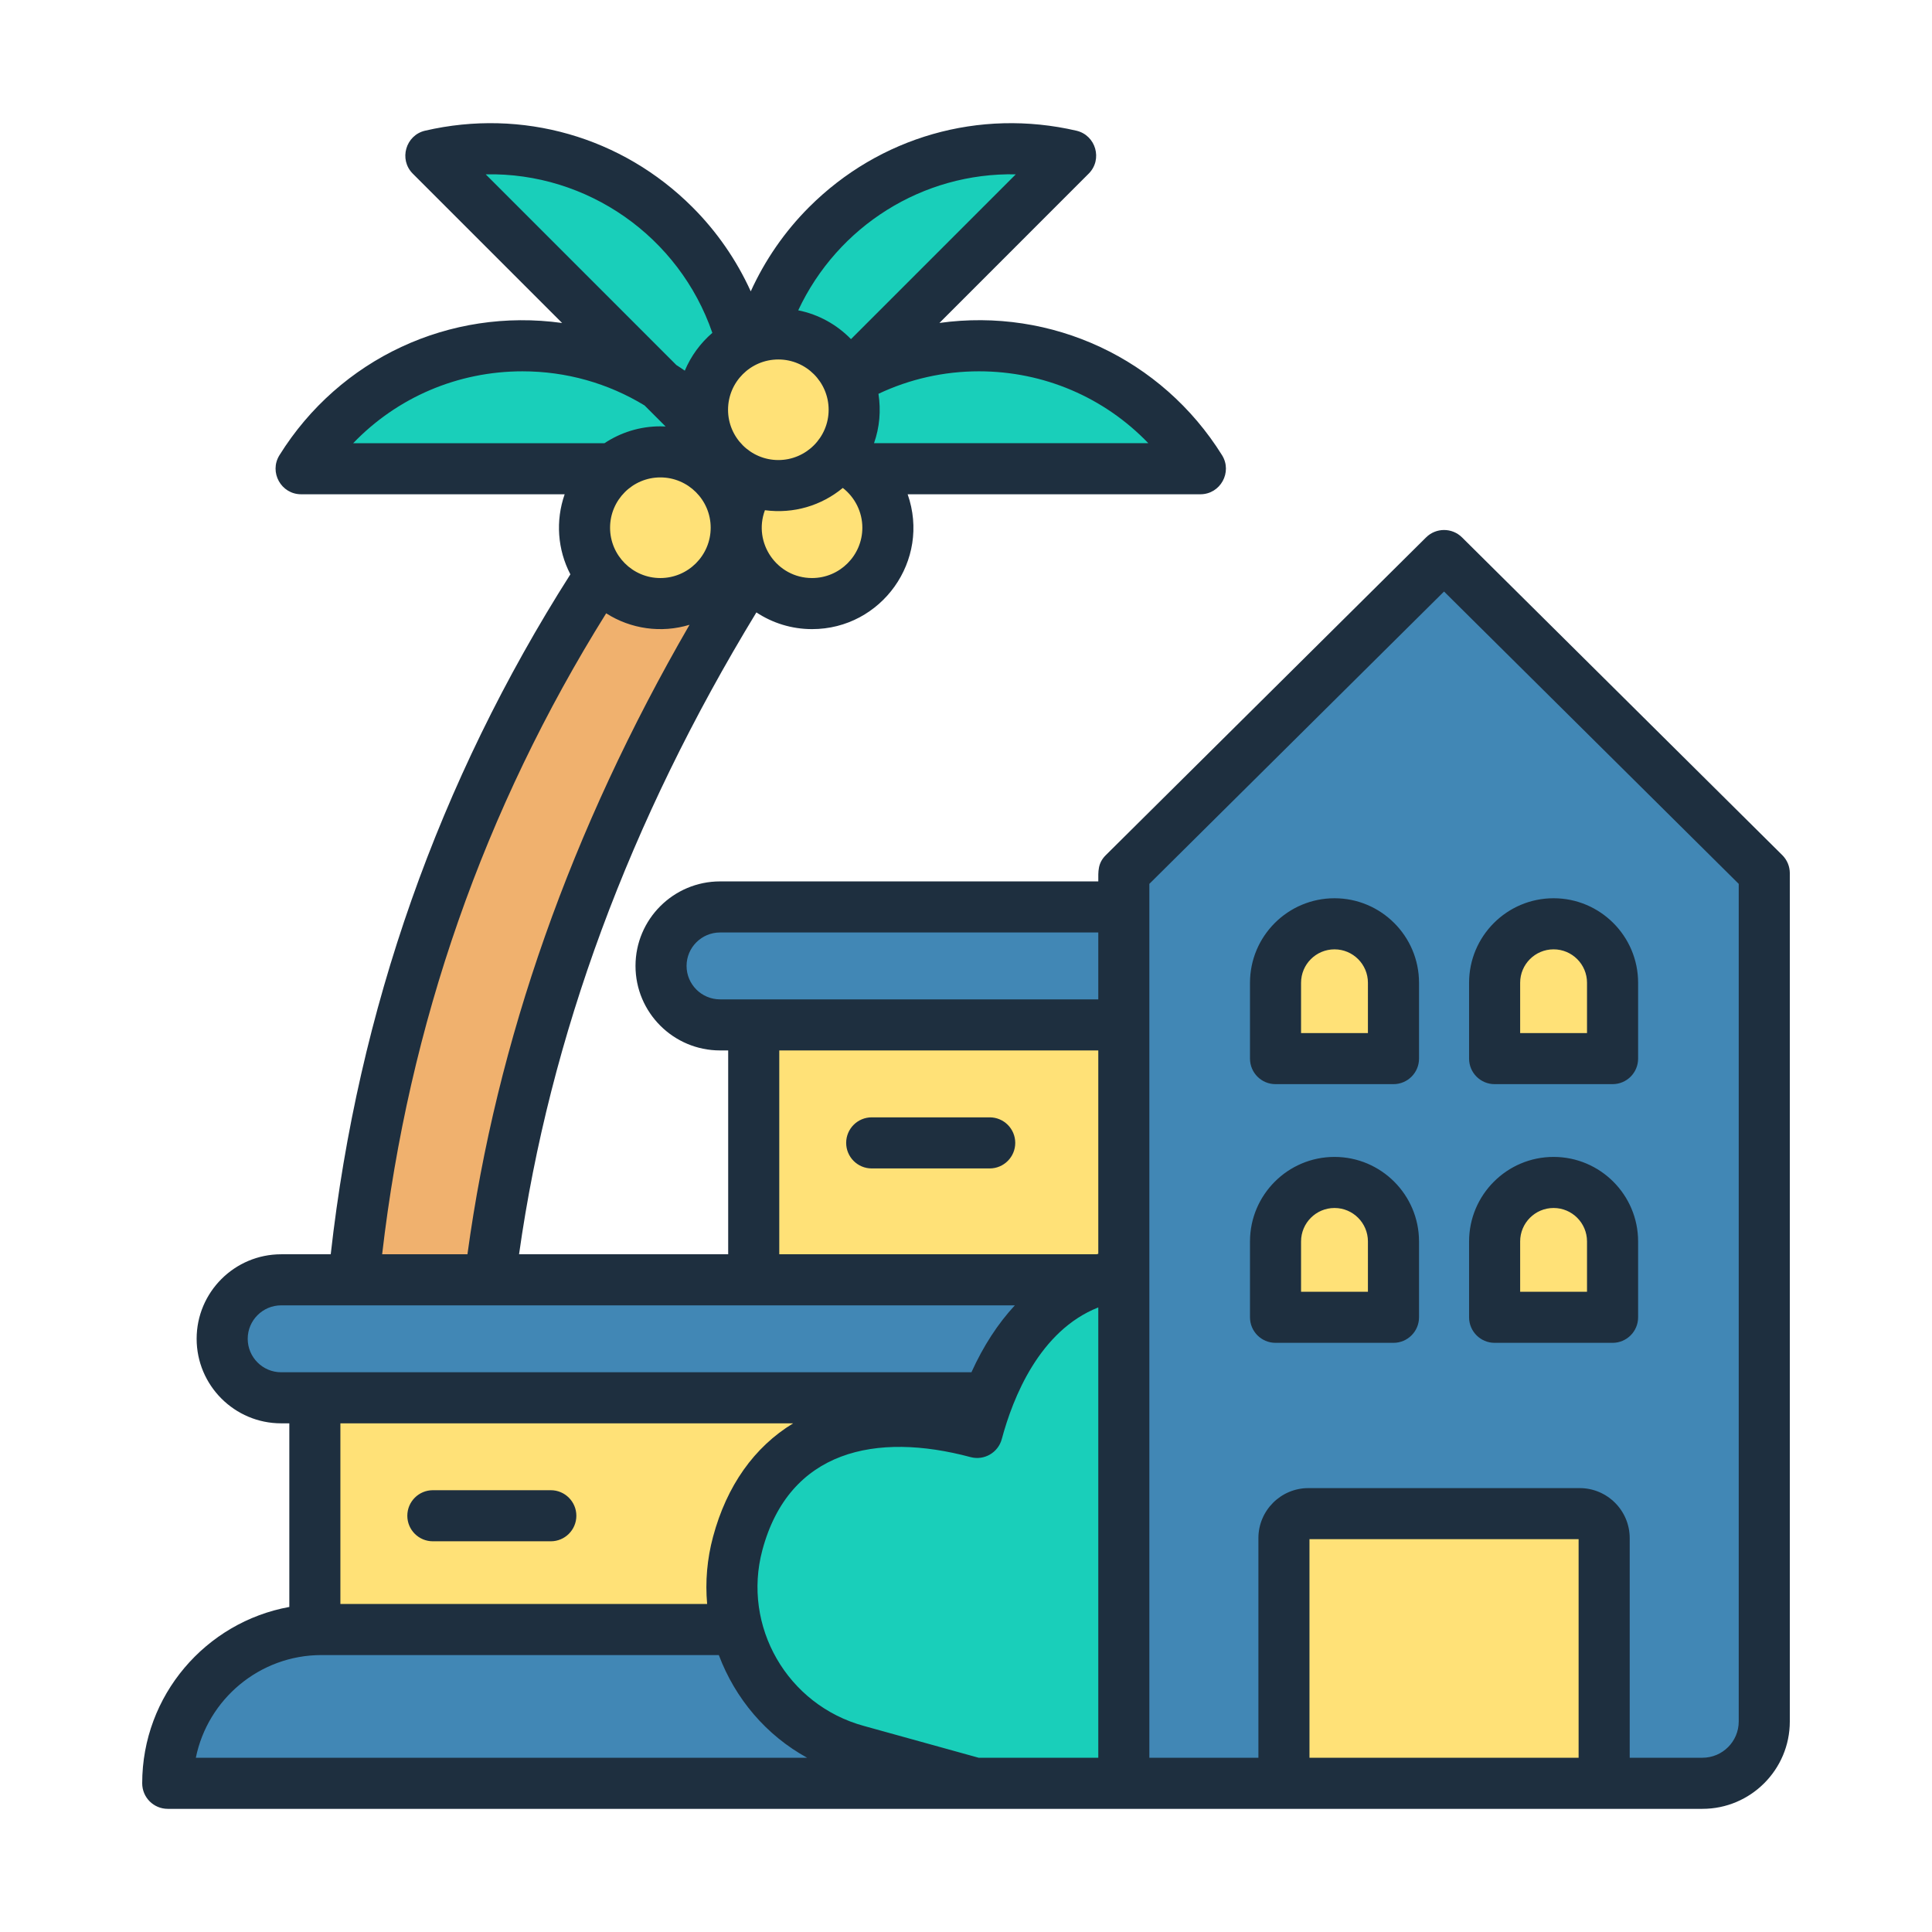 <svg id="Layer_1" enable-background="new 0 0 500 500" viewBox="0 0 500 500" xmlns="http://www.w3.org/2000/svg"><g clip-rule="evenodd" fill-rule="evenodd"><path d="m90.498 348.001c5.541-92.657 38.725-170.255 92.332-236.725l28.506 11.768c-50.674 71.816-79.846 146.727-85.945 224.957z" fill="#f0b16e"/><path d="m195.354 256.406h111.223v78.51h-111.223z" fill="#ffe177"/><path d="m186.631 234.598h119.946v30.532h-119.946c-8.396 0-15.266-6.87-15.266-15.266 0-8.397 6.87-15.266 15.266-15.266z" fill="#4187b5"/><path d="m81.775 352.906h222.445v78.51h-222.445z" fill="#ffe177"/><path d="m83.497 421.605h219c21.889 0 39.799 17.909 39.799 39.799h-298.598c0-21.89 17.91-39.799 39.799-39.799z" fill="#4187b5"/><path d="m73.051 331.098h239.891c8.397 0 15.266 6.869 15.266 15.266 0 8.396-6.869 15.266-15.266 15.266h-239.891c-8.397 0-15.266-6.869-15.266-15.266s6.87-15.266 15.266-15.266z" fill="#4187b5"/><path d="m135.524 89.37c-24.18 0-45.387 12.716-57.306 31.824h114.612c-11.919-19.108-33.127-31.824-57.306-31.824z" fill="#19cfba"/><path d="m174.811 58.17c-17.098-17.097-41.085-23.102-63.024-18.018l81.043 81.043c5.083-21.94-.921-45.928-18.019-63.025z" fill="#19cfba"/><path d="m253.632 89.37c24.18 0 45.387 12.716 57.306 31.824h-114.612c11.919-19.108 33.126-31.824 57.306-31.824z" fill="#19cfba"/><path d="m214.344 58.17c17.098-17.097 41.085-23.102 63.024-18.018l-81.043 81.043c-5.083-21.94.922-45.928 18.019-63.025z" fill="#19cfba"/><ellipse cx="171.189" cy="136.46" fill="#ffe177" rx="19.628" ry="19.627" transform="matrix(.23 -.973 .973 .23 -.952 271.717)"/><ellipse cx="210.444" cy="136.46" fill="#ffe177" rx="19.628" ry="19.627" transform="matrix(.29 -.957 .957 .29 18.855 298.33)"/><circle cx="201.72" cy="105.929" fill="#ffe177" r="19.628"/><path d="m309.023 331.299c23.26 6.233 37.192 30.363 30.959 53.623l-19.865 76.482h-67.45l-30.505-8.459c-23.26-6.232-37.191-30.363-30.959-53.623 8.174-30.507 35.219-35.891 61.962-28.725 7.166-26.743 25.351-47.473 55.858-39.298z" fill="#19cfba"/><path d="m291.134 225.874 82.872-82.211 82.872 82.211v219.531c0 8.799-7.199 15.998-15.998 15.998h-149.746z" fill="#4187b5"/><g fill="#ffe177"><path d="m415.442 461.404h-82.872v-63.458c0-3.481 2.848-6.329 6.329-6.329h70.215c3.481 0 6.329 2.848 6.329 6.329v63.458z"/><path d="m345.655 238.959c8.397 0 15.266 6.869 15.266 15.266v19.628h-30.532v-19.628c0-8.396 6.87-15.266 15.266-15.266z"/><path d="m402.357 238.959c8.396 0 15.266 6.869 15.266 15.266v19.628h-30.532v-19.628c0-8.396 6.869-15.266 15.266-15.266z"/><path d="m345.655 305.907c8.397 0 15.266 6.869 15.266 15.266v19.627h-30.532v-19.627c0-8.397 6.87-15.266 15.266-15.266z"/><path d="m402.357 305.907c8.396 0 15.266 6.869 15.266 15.266v19.627h-30.532v-19.627c0-8.397 6.869-15.266 15.266-15.266z"/></g><path d="m393.415 334.306h17.304v-13.017c0-4.778-3.874-8.663-8.652-8.663s-8.652 3.885-8.652 8.663zm-13.218 6.609v-19.626c0-12.063 9.807-21.881 21.87-21.881 12.068 0 21.875 9.818 21.875 21.881v19.626c0 3.645-2.953 6.609-6.609 6.609h-30.527c-3.65 0-6.609-2.964-6.609-6.609zm-26.179-19.626c0-4.778-3.874-8.663-8.652-8.663-4.772 0-8.652 3.885-8.652 8.663v13.017h17.304zm13.224 0v19.626c0 3.645-2.964 6.609-6.609 6.609h-30.527c-3.656 0-6.609-2.964-6.609-6.609v-19.626c0-12.063 9.808-21.881 21.87-21.881s21.875 9.819 21.875 21.881zm26.173-53.932h17.304v-13.017c0-4.778-3.874-8.652-8.652-8.652s-8.652 3.874-8.652 8.652zm-13.218 6.609v-19.626c0-12.063 9.807-21.876 21.87-21.876 12.068 0 21.875 9.813 21.875 21.876v19.626c0 3.65-2.953 6.609-6.609 6.609h-30.527c-3.65 0-6.609-2.958-6.609-6.609zm-26.179-19.625c0-4.778-3.874-8.652-8.652-8.652-4.772 0-8.652 3.874-8.652 8.652v13.017h17.304zm13.224 0v19.626c0 3.65-2.964 6.609-6.609 6.609h-30.527c-3.656 0-6.609-2.958-6.609-6.609v-19.626c0-12.063 9.808-21.876 21.87-21.876s21.875 9.813 21.875 21.876zm82.739-25.599v216.777c0 5.18-4.214 9.383-9.394 9.383h-18.822v-56.84c0-7.134-5.811-12.944-12.939-12.944h-70.22c-7.128 0-12.933 5.811-12.933 12.944v56.84h-28.222v-226.16l76.265-75.657zm-107.969 226.16h66.53v-56.566h-69.651v56.566zm-291.329 0h158.196c-10.546-5.803-18.563-15.195-22.852-26.575h-102.813c-16.042 0-29.461 11.438-32.531 26.575zm37.409-86.546v46.754h94.914c-.514-5.772-.017-11.633 1.524-17.382 3.544-13.207 10.645-23.221 20.737-29.372zm-15.333-13.218h178.648c3.059-6.76 6.838-12.576 11.231-17.315h-189.879c-4.767 0-8.652 3.885-8.652 8.652 0 4.778 3.885 8.663 8.652 8.663zm26.14-30.533h22.076c7.535-55.289 26.832-109.98 57.476-162.912-7.342 2.23-15.208 1.09-21.574-2.97-31.604 50.594-51.079 106.323-57.978 165.882zm-7.497-209.906h65.034c4.153-2.752 9.121-4.365 14.457-4.365.463 0 .91.017 1.362.039l-5.448-5.448c-9.439-5.749-20.296-8.83-31.576-8.83-16.823-.001-32.481 6.787-43.829 18.604zm83.645-20.223c.742.463 1.457.954 2.177 1.451 1.596-3.796 4.053-7.139 7.128-9.785-8.583-24.899-32.336-41.565-58.654-41.027zm31.532-14.167c5.297 1.066 10.019 3.717 13.653 7.457l42.651-42.651c-24.034-.483-46.073 13.339-56.304 35.194zm46.77 15.785c-9.054 0-17.918 1.998-26.006 5.822.672 4.359.296 8.674-1.15 12.782h70.99c-11.353-11.816-27.01-18.604-43.834-18.604zm-30.176 40.474c0-4.08-1.931-7.865-5.057-10.293-5.542 4.574-12.718 6.752-20.156 5.766-3.153 8.462 3.115 17.555 12.196 17.555 7.173.001 13.017-5.844 13.017-13.028zm-21.741-43.538c-7.184 0-13.017 5.833-13.017 13.017 0 7.167 5.833 13.012 13.017 13.012 7.173 0 13.017-5.844 13.017-13.012 0-7.184-5.844-13.017-13.017-13.017zm-30.538 56.567c7.184 0 13.028-5.844 13.028-13.028 0-7.173-5.844-13.017-13.028-13.017-7.167 0-13.011 5.844-13.011 13.017 0 7.183 5.844 13.028 13.011 13.028zm30.778 175.008h82.115c.151-.045.301-.078.447-.128v-52.626h-82.562zm-15.328-65.972c-4.773 0-8.663-3.879-8.663-8.657 0-4.773 3.89-8.652 8.663-8.652h97.889v17.309zm97.89 196.269h-30.957l-29.69-8.227c-19.865-5.413-31.568-25.809-26.285-45.526 6.923-25.84 29.399-30.603 53.871-24.052 3.526.944 7.144-1.151 8.088-4.678 2.875-10.723 9.763-28.049 24.973-34.06zm178.965-228.912v219.529c0 12.47-10.142 22.607-22.612 22.607-132.395 0-264.784 0-397.178 0-3.65 0-6.609-2.953-6.609-6.615 0-22.741 16.45-41.697 38.074-45.637v-47.518h-2.116c-12.062 0-21.87-9.819-21.87-21.881 0-12.057 9.807-21.87 21.87-21.87h12.833c7.106-63.31 27.954-122.45 62.02-175.969-3.329-6.383-3.876-13.868-1.479-20.72h-68.204c-5.168 0-8.348-5.712-5.61-10.109 15.586-25.024 44.096-38.265 73.156-34.217l-38.654-38.653c-3.65-3.655-1.843-9.942 3.181-11.114 25.118-5.822 50.99 1.58 69.198 19.788 6.33 6.324 11.432 13.731 15.093 21.792 3.667-8.071 8.78-15.484 15.088-21.792 18.208-18.208 44.074-25.604 69.187-19.788 5.04 1.172 6.847 7.453 3.182 11.114l-38.631 38.643c29.037-4.045 57.569 9.232 73.145 34.228 2.727 4.377-.416 10.109-5.615 10.109h-75.751c5.993 17.111-6.769 34.898-24.739 34.898-5.32 0-10.276-1.596-14.407-4.326-32.838 53.91-53.469 109.723-61.423 166.116h54.122v-52.754h-2.104c-12.063 0-21.881-9.807-21.881-21.875 0-12.062 9.818-21.87 21.881-21.87h97.889c0-2.574-.191-4.678 1.959-6.81l82.868-82.215c2.579-2.557 6.737-2.557 9.31 0l82.868 82.215c1.256 1.239 1.959 2.93 1.959 4.694zm-351.177 172.893c-3.656 0-6.609-2.958-6.609-6.609 0-3.645 2.953-6.609 6.609-6.609h30.527c3.645 0 6.609 2.964 6.609 6.609 0 3.651-2.964 6.609-6.609 6.609zm150.721-103.103c0 3.645-2.964 6.609-6.615 6.609h-30.533c-3.645 0-6.609-2.964-6.609-6.609 0-3.662 2.964-6.614 6.609-6.614h30.533c3.651 0 6.615 2.953 6.615 6.614z" fill="#1e2f3f"/></g></svg>